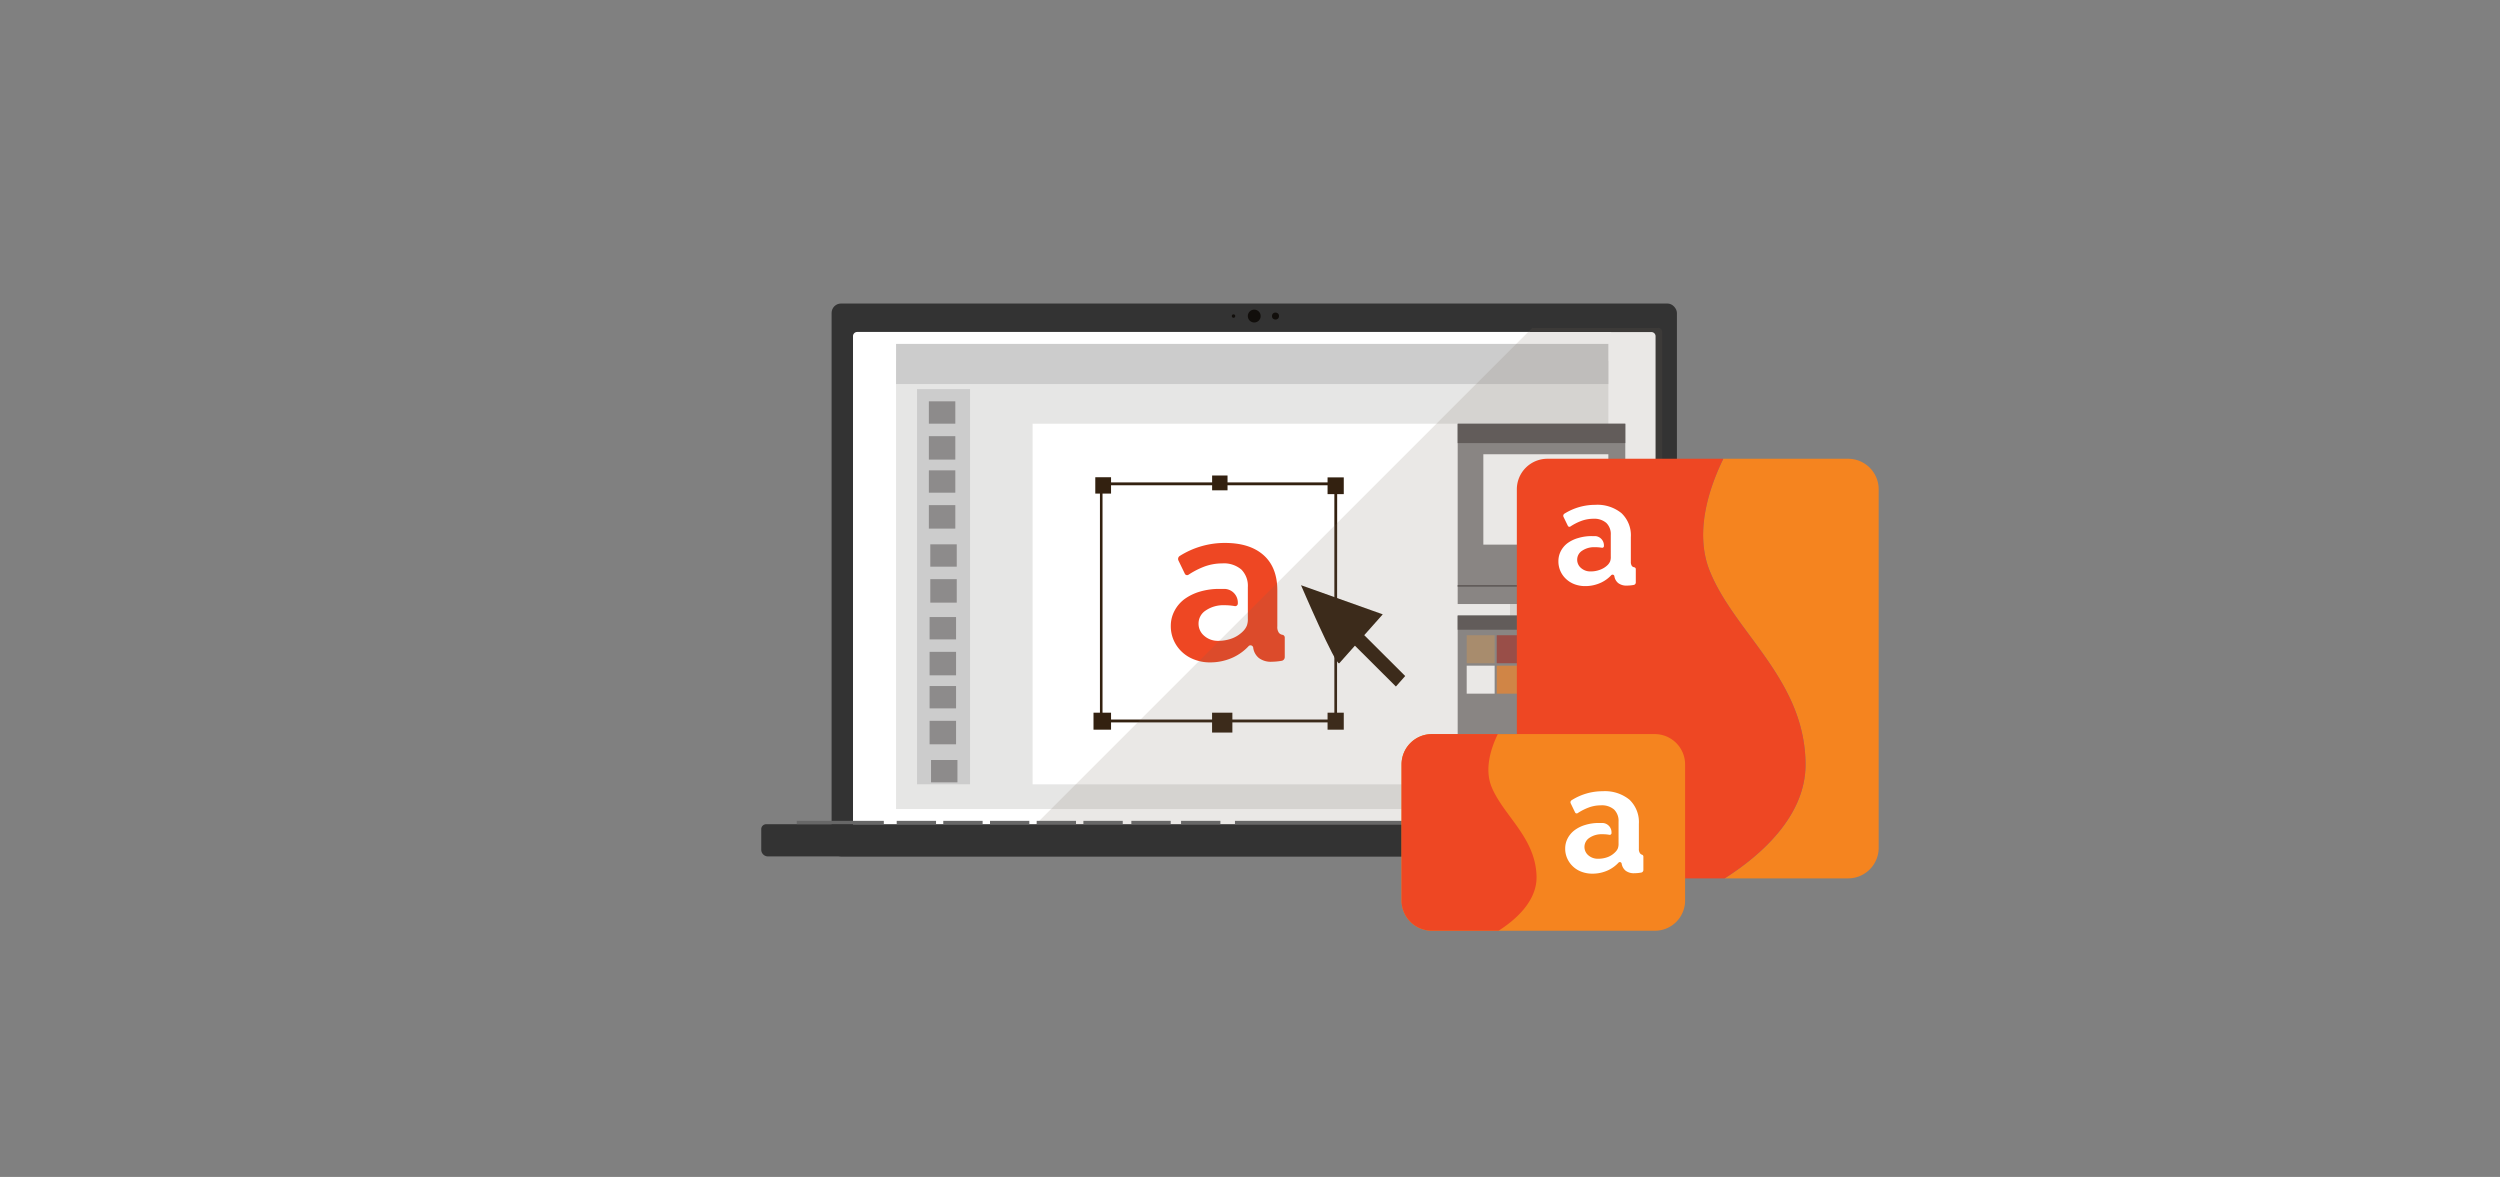<svg id="Layer_1" data-name="Layer 1" xmlns="http://www.w3.org/2000/svg" viewBox="0 0 504.57 237.54"><rect x="0" y="0" width="504.57" height="237.54" fill="#808080" stroke="none"/><defs><style>.cls-1{fill:#333;}.cls-2{fill:#110e0b;}.cls-3{fill:#fff;}.cls-4{fill:#e6e6e5;}.cls-5{fill:#ccc;}.cls-6{fill:#8d8b8b;}.cls-7{fill:#5f5b5b;}.cls-8{fill:#b29371;}.cls-9{fill:#a04a45;}.cls-10{fill:#68a99a;}.cls-11{fill:#e08b43;}.cls-12{fill:#6ea8db;}.cls-13{fill:#7660a3;}.cls-14{fill:#332110;}.cls-15{fill:#ee4723;}.cls-16{fill:#736458;opacity:0.15;}.cls-17{fill:#676767;}.cls-18{fill:#f5841f;}</style></defs><rect class="cls-1" x="167.84" y="61.26" width="170.61" height="111.58" rx="1.9"/><circle class="cls-2" cx="253.14" cy="63.79" r="1.3"/><circle class="cls-2" cx="257.43" cy="63.79" r="0.71"/><circle class="cls-2" cx="248.96" cy="63.79" r="0.35"/><path class="cls-3" d="M308.34,67H173a.85.85,0,0,0-.84.84V169.21a.85.85,0,0,0,.84.84h160.3a.84.84,0,0,0,.84-.84V67.86a.84.84,0,0,0-.84-.84Z"/><rect class="cls-3" x="194.91" y="75.9" width="115.98" height="78.23"/><rect class="cls-4" x="180.85" y="72.84" width="143.76" height="90.45"/><rect class="cls-3" x="208.41" y="85.52" width="96.35" height="72.78"/><rect class="cls-5" x="185.08" y="78.53" width="10.7" height="79.76"/><rect class="cls-5" x="180.85" y="69.41" width="143.76" height="8.1"/><rect class="cls-6" x="294.2" y="85.52" width="33.83" height="36.39"/><rect class="cls-7" x="294.2" y="118.07" width="33.83" height="0.35"/><rect class="cls-7" x="294.2" y="85.52" width="33.83" height="3.91"/><rect class="cls-3" x="299.38" y="91.68" width="25.23" height="18.24"/><rect class="cls-6" x="294.2" y="124.23" width="33.83" height="26.74"/><rect class="cls-7" x="294.2" y="148.15" width="33.83" height="0.26"/><rect class="cls-7" x="294.2" y="124.23" width="33.83" height="2.87"/><rect class="cls-6" x="187.47" y="81" width="5.34" height="4.51"/><rect class="cls-6" x="187.47" y="88.03" width="5.34" height="4.73"/><rect class="cls-6" x="187.47" y="94.93" width="5.34" height="4.51"/><rect class="cls-6" x="187.47" y="101.95" width="5.34" height="4.74"/><rect class="cls-6" x="187.76" y="109.86" width="5.34" height="4.51"/><rect class="cls-6" x="187.76" y="116.89" width="5.34" height="4.74"/><rect class="cls-6" x="187.62" y="124.54" width="5.34" height="4.51"/><rect class="cls-6" x="187.62" y="131.56" width="5.34" height="4.74"/><rect class="cls-6" x="187.62" y="138.46" width="5.34" height="4.51"/><rect class="cls-6" x="187.62" y="145.48" width="5.34" height="4.74"/><rect class="cls-6" x="187.91" y="153.39" width="5.33" height="4.51"/><rect class="cls-8" x="296.02" y="128.21" width="5.64" height="5.65"/><rect class="cls-9" x="302.08" y="128.21" width="5.64" height="5.65"/><rect class="cls-10" x="308.53" y="128.21" width="5.64" height="5.65"/><rect class="cls-9" x="314.58" y="128.21" width="5.64" height="5.65"/><rect class="cls-3" x="296.02" y="134.35" width="5.64" height="5.65"/><rect class="cls-11" x="302.08" y="134.35" width="5.64" height="5.65"/><rect class="cls-12" x="308.53" y="134.35" width="5.64" height="5.65"/><rect class="cls-13" x="314.58" y="134.35" width="5.64" height="5.65"/><path class="cls-14" d="M269.85,145.8H222V97.36h47.88Zm-47.33-.58h46.79V97.94H222.52Z"/><rect class="cls-14" x="221.06" y="96.32" width="3.18" height="3.3"/><rect class="cls-14" x="267.94" y="96.35" width="3.27" height="3.38"/><rect class="cls-14" x="220.7" y="143.84" width="3.54" height="3.43"/><rect class="cls-14" x="267.94" y="143.84" width="3.27" height="3.43"/><rect class="cls-14" x="244.64" y="95.97" width="3.11" height="2.99"/><rect class="cls-14" x="244.63" y="143.84" width="4.1" height="4.01"/><polygon class="cls-14" points="283.61 136.44 281.73 138.56 268.61 125.48 270.49 123.36 283.61 136.44"/><path class="cls-14" d="M270.31,133.86c-.66.74-7.73-15.75-7.73-15.75l16.5,5.88Z"/><path class="cls-15" d="M258.13,127.73a2,2,0,0,1-.33-1.33v-7.24c0-3.1-.93-5.48-2.78-7.12s-4.44-2.46-7.78-2.46a17,17,0,0,0-9.12,2.62.72.72,0,0,0-.27.94l1.28,2.65a.51.51,0,0,0,.74.21,16.34,16.34,0,0,1,3.15-1.63,10.41,10.41,0,0,1,3.64-.66,5.42,5.42,0,0,1,3.88,1.24,4.67,4.67,0,0,1,1.31,3.55v4.87a1.15,1.15,0,0,1,0,.19q0,.64,0,1.29a3.79,3.79,0,0,1-.2,1.42,3.53,3.53,0,0,1-.64,1,6.2,6.2,0,0,1-2.25,1.54,7.89,7.89,0,0,1-2.86.53,4.14,4.14,0,0,1-2.84-1,3.17,3.17,0,0,1-1.16-2.5,3.12,3.12,0,0,1,1.47-2.64,6.3,6.3,0,0,1,3.77-1.05,11.36,11.36,0,0,1,2.07.18.53.53,0,0,0,.62-.52v-.18a2.77,2.77,0,0,0-2.61-2.77c-.33,0-.69,0-1.06,0a13.6,13.6,0,0,0-4,.55,10.15,10.15,0,0,0-3.13,1.53,7,7,0,0,0-2,2.38,6.4,6.4,0,0,0-.73,3,7,7,0,0,0,.6,2.93,7.14,7.14,0,0,0,1.66,2.33,7.31,7.31,0,0,0,2.53,1.55,8.56,8.56,0,0,0,3.15.56,11,11,0,0,0,4.75-1.06,10.22,10.22,0,0,0,2.95-2.15.55.55,0,0,1,1,.32h0a3.25,3.25,0,0,0,1.13,2,4,4,0,0,0,2.6.76,12.63,12.63,0,0,0,2-.19.76.76,0,0,0,.63-.75v-3.94a.56.56,0,0,0-.42-.55A1.2,1.2,0,0,1,258.13,127.73Z"/><path class="cls-16" d="M335.47,170.08V67a.82.82,0,0,0-.82-.82h-25.4L204.52,170.9H334.65A.82.82,0,0,0,335.47,170.08Z"/><path class="cls-1" d="M154.62,166.35h197a1,1,0,0,1,1,1v4.14a1.36,1.36,0,0,1-1.36,1.36H155a1.36,1.36,0,0,1-1.36-1.36v-4.14a1,1,0,0,1,1-1Z"/><rect class="cls-17" x="160.81" y="165.67" width="17.57" height="0.67"/><rect class="cls-17" x="180.98" y="165.67" width="7.94" height="0.67"/><rect class="cls-17" x="190.38" y="165.67" width="7.94" height="0.67"/><rect class="cls-17" x="199.81" y="165.67" width="7.94" height="0.67"/><rect class="cls-17" x="209.23" y="165.67" width="7.94" height="0.67"/><rect class="cls-17" x="218.66" y="165.67" width="7.94" height="0.67"/><rect class="cls-17" x="228.34" y="165.67" width="7.94" height="0.67"/><rect class="cls-17" x="238.37" y="165.67" width="7.94" height="0.67"/><rect class="cls-17" x="290.79" y="165.67" width="7.94" height="0.67"/><rect class="cls-17" x="300.22" y="165.67" width="7.94" height="0.67"/><rect class="cls-17" x="309.65" y="165.67" width="7.94" height="0.67"/><rect class="cls-17" x="319.08" y="165.67" width="7.94" height="0.67"/><rect class="cls-17" x="249.25" y="165.67" width="39.22" height="0.67"/><rect class="cls-17" x="329.9" y="165.67" width="17.57" height="0.67"/><path class="cls-18" d="M373,92.59H347.82c-2.72,5.55-6,14.73-2.71,22.73,5.05,12.45,19.12,21.83,19.3,38.78.12,10.78-9.38,18.78-16.32,23.18H373a6.17,6.17,0,0,0,6.17-6.17V98.76A6.17,6.17,0,0,0,373,92.59Z"/><path class="cls-15" d="M364.41,154.1c-.18-16.95-14.25-26.33-19.3-38.78-3.25-8,0-17.18,2.71-22.73H312.31a6.17,6.17,0,0,0-6.17,6.17v72.35a6.17,6.17,0,0,0,6.17,6.17h35.78C355,172.88,364.53,164.88,364.41,154.1Z"/><path class="cls-3" d="M329.38,114.26a1.46,1.46,0,0,1-.23-.91v-4.93a6.15,6.15,0,0,0-1.89-4.85,7.68,7.68,0,0,0-5.3-1.68,11.71,11.71,0,0,0-6.21,1.78.51.51,0,0,0-.19.65l.88,1.81a.35.35,0,0,0,.5.14,10.76,10.76,0,0,1,2.15-1.11,7.07,7.07,0,0,1,2.48-.46,3.71,3.71,0,0,1,2.64.85,3.15,3.15,0,0,1,.89,2.42v3.32a.53.53,0,0,1,0,.13c0,.29,0,.58,0,.88a2.6,2.6,0,0,1-.13,1,2.51,2.51,0,0,1-.44.67,4.19,4.19,0,0,1-1.54,1,5.28,5.28,0,0,1-1.95.36,2.81,2.81,0,0,1-1.93-.68,2.17,2.17,0,0,1-.79-1.7,2.14,2.14,0,0,1,1-1.8,4.29,4.29,0,0,1,2.57-.71,8.13,8.13,0,0,1,1.41.11.35.35,0,0,0,.42-.35v-.12A1.89,1.89,0,0,0,322,108.2l-.73,0a9.29,9.29,0,0,0-2.71.38,6.82,6.82,0,0,0-2.13,1,4.73,4.73,0,0,0-1.4,1.62,4.4,4.4,0,0,0-.5,2.07,4.82,4.82,0,0,0,.41,2,4.88,4.88,0,0,0,1.14,1.59,5.09,5.09,0,0,0,1.72,1.06,6,6,0,0,0,2.14.37,7.45,7.45,0,0,0,3.24-.72,6.74,6.74,0,0,0,2-1.46.37.37,0,0,1,.65.21h0a2.2,2.2,0,0,0,.77,1.36,2.71,2.71,0,0,0,1.77.51,7.83,7.83,0,0,0,1.35-.13.51.51,0,0,0,.43-.5v-2.69a.38.38,0,0,0-.28-.37A.9.9,0,0,1,329.38,114.26Z"/><path class="cls-18" d="M340.1,154.29v27.46a6.1,6.1,0,0,1-6.11,6.1H289a6.11,6.11,0,0,1-6.13-6.1V154.29a6.13,6.13,0,0,1,6.13-6.13h45A6.13,6.13,0,0,1,340.1,154.29Z"/><path class="cls-15" d="M310.12,177c.05,5-4.42,8.78-7.66,10.84H289a6.11,6.11,0,0,1-6.13-6.1V154.29a6.13,6.13,0,0,1,6.13-6.13h13.3c-1.28,2.62-2.78,6.91-1.26,10.65C303.43,164.65,310,169.06,310.12,177Z"/><path class="cls-3" d="M331,172.21a1.44,1.44,0,0,1-.23-.91v-5a6.24,6.24,0,0,0-1.91-4.91,7.84,7.84,0,0,0-5.37-1.7,11.69,11.69,0,0,0-6.28,1.81.49.49,0,0,0-.19.65l.88,1.83a.36.36,0,0,0,.51.14,11,11,0,0,1,2.18-1.12,7,7,0,0,1,2.5-.46,3.75,3.75,0,0,1,2.68.85,3.22,3.22,0,0,1,.9,2.45v3.36a.53.53,0,0,1,0,.13c0,.3,0,.59,0,.89a2.71,2.71,0,0,1-.14,1,2.16,2.16,0,0,1-.44.67,4.24,4.24,0,0,1-1.55,1.07,5.48,5.48,0,0,1-2,.36,2.9,2.9,0,0,1-1.95-.68,2.2,2.2,0,0,1,.21-3.55,4.37,4.37,0,0,1,2.6-.72,7.51,7.51,0,0,1,1.43.12.36.36,0,0,0,.42-.36V168a1.9,1.9,0,0,0-1.79-1.9c-.23,0-.48,0-.73,0a9.3,9.3,0,0,0-2.76.39,6.84,6.84,0,0,0-2.15,1.05,4.92,4.92,0,0,0-1.41,1.64,4.4,4.4,0,0,0-.51,2.09,4.77,4.77,0,0,0,.42,2,5,5,0,0,0,1.15,1.61,5,5,0,0,0,1.74,1.07,6.15,6.15,0,0,0,2.17.38,7.45,7.45,0,0,0,3.27-.73,6.93,6.93,0,0,0,2-1.48.37.37,0,0,1,.65.22h0a2.34,2.34,0,0,0,.78,1.38,2.73,2.73,0,0,0,1.79.52,8,8,0,0,0,1.37-.13.53.53,0,0,0,.44-.51v-2.72a.39.39,0,0,0-.29-.38A.85.85,0,0,1,331,172.21Z"/></svg>